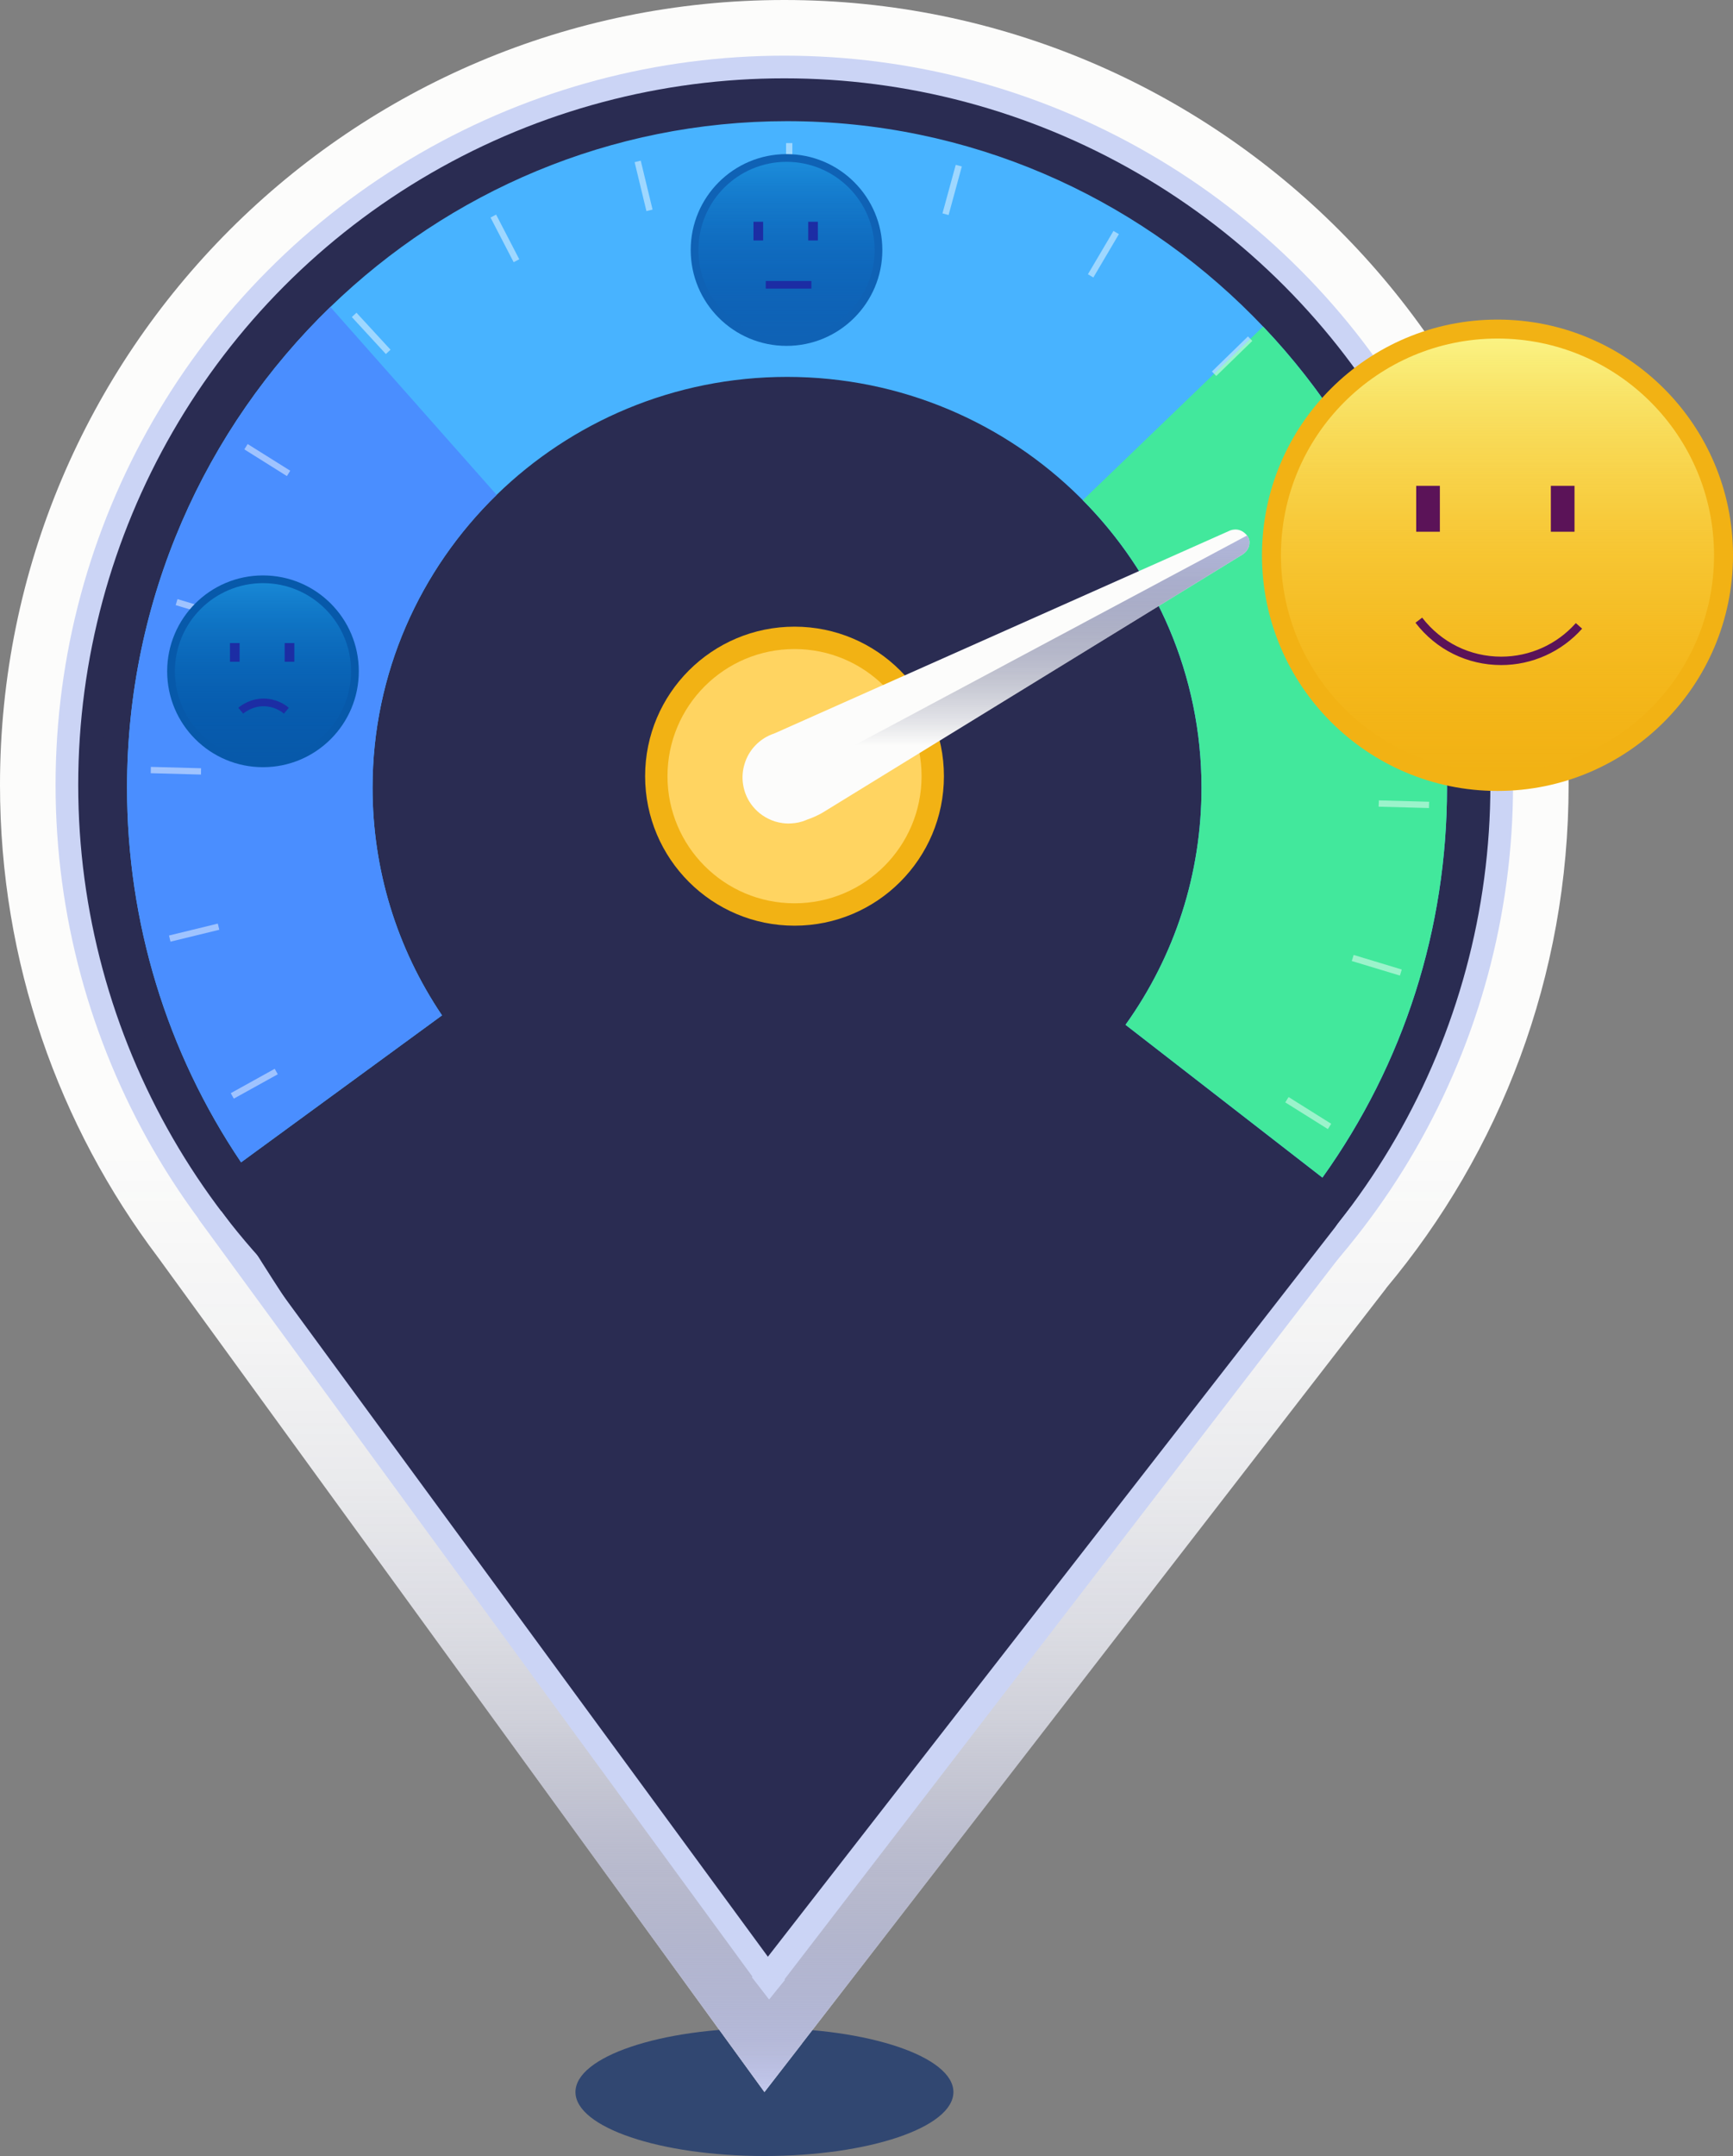 <svg viewBox="0 0 305.3 379.55" xmlns="http://www.w3.org/2000/svg" xmlns:xlink="http://www.w3.org/1999/xlink"><rect x="0" y="0" width="305.3" height="379.55" fill="#808080" stroke="none"/><linearGradient id="a" gradientUnits="userSpaceOnUse" x1="138.17" x2="138.17" y1="368.29" y2="0"><stop offset="0" stop-color="#c3c8ed"/><stop offset=".02" stop-color="#aaafd5" stop-opacity=".85"/><stop offset=".06" stop-color="#8e93ba" stop-opacity=".67"/><stop offset=".1" stop-color="#7579a1" stop-opacity=".51"/><stop offset=".14" stop-color="#5f638b" stop-opacity=".37"/><stop offset=".18" stop-color="#4c5079" stop-opacity=".25"/><stop offset=".23" stop-color="#3d416a" stop-opacity=".16"/><stop offset=".29" stop-color="#31365f" stop-opacity=".09"/><stop offset=".36" stop-color="#292d57" stop-opacity=".04"/><stop offset=".46" stop-color="#252953" stop-opacity="0"/><stop offset=".73" stop-color="#242852" stop-opacity="0"/><stop offset="1" stop-color="#242852" stop-opacity="0"/></linearGradient><clipPath id="b"><path d="m139.18 25.19c-62.21 0-112.64 50.44-112.64 112.64s50.43 112.64 112.64 112.64 112.64-50.43 112.64-112.64-50.43-112.64-112.64-112.64zm0 216.43c-57.32 0-103.79-46.47-103.79-103.79s46.47-103.78 103.79-103.78 103.78 46.46 103.78 103.78-46.46 103.79-103.78 103.79z"/></clipPath><linearGradient id="c" gradientUnits="userSpaceOnUse" x1="263.81" x2="263.81" y1="135.9" y2="59.6"><stop offset="0" stop-color="#ffce37" stop-opacity="0"/><stop offset=".1" stop-color="#fed03b" stop-opacity=".06"/><stop offset=".28" stop-color="#fdd647" stop-opacity=".22"/><stop offset=".54" stop-color="#fcdf5b" stop-opacity=".48"/><stop offset=".86" stop-color="#faec76" stop-opacity=".83"/><stop offset="1" stop-color="#faf383"/></linearGradient><linearGradient id="d" gradientUnits="userSpaceOnUse" x1="138.56" x2="138.56" y1="59.53" y2="28.48"><stop offset="0" stop-color="#0068c8" stop-opacity="0"/><stop offset=".09" stop-color="#026ccb" stop-opacity=".06"/><stop offset=".28" stop-color="#0878d3" stop-opacity=".22"/><stop offset=".53" stop-color="#128ce1" stop-opacity=".47"/><stop offset=".84" stop-color="#1fa6f4" stop-opacity=".81"/><stop offset="1" stop-color="#27b5ff"/></linearGradient><linearGradient id="e" x1="46.33" x2="46.33" xlink:href="#d" y1="133.7" y2="102.66"/><linearGradient id="f" gradientUnits="userSpaceOnUse" x1="176.06" x2="176.06" y1="144.97" y2="94.26"><stop offset="0" stop-color="#242852" stop-opacity="0"/><stop offset=".27" stop-color="#242852" stop-opacity="0"/><stop offset=".34" stop-color="#31365f" stop-opacity=".1"/><stop offset=".67" stop-color="#767ba1" stop-opacity=".58"/><stop offset=".89" stop-color="#a1a6cb" stop-opacity=".88"/><stop offset="1" stop-color="#b2b8dc"/></linearGradient><ellipse cx="134.67" cy="368.29" fill="#0d2c6a" opacity=".68" rx="33.29" ry="11.26"/><path d="m244.18 226.82-102.91 132.94v.02s-6.6 8.51-6.6 8.51l-5.69-7.83-101.12-139.08c-17.49-23.14-27.86-51.96-27.86-83.2 0-76.32 61.86-138.18 138.17-138.18s138.17 61.86 138.17 138.18c0 33.73-12.08 64.64-32.17 88.62v.02z" fill="#fcfcfb"/><path d="m244.18 226.82-102.91 132.94v.02s-6.6 8.51-6.6 8.51l-5.69-7.83-101.12-139.08c-17.49-23.14-27.86-51.96-27.86-83.2 0-76.32 61.86-138.18 138.17-138.18s138.17 61.86 138.17 138.18c0 33.73-12.08 64.64-32.17 88.62v.02z" fill="url(#a)"/><circle cx="138.17" cy="138.18" fill="#cbd4f5" r="128.38"/><circle cx="138.17" cy="138.18" fill="#2a2c52" r="124.39"/><path d="m135.99 347.46c-96.07-130.56-118.03-156.15-118.03-209.16 0-66.82 54.17-120.98 120.98-120.98s120.98 54.17 120.98 120.98c0 36.16-32.23 101.36-57.37 123.53" fill="#2a2c52"/><circle cx="139.97" cy="136.64" fill="#f2b214" r="26.32"/><circle cx="139.97" cy="136.64" fill="#ffd461" r="22.38"/><path d="m254.92 138.67c0 24.83-7.59 48.56-21.95 68.64l-34.69-26.9c8.76-12.24 13.39-26.68 13.39-41.74 0-39.88-32.76-72.32-73.02-72.32-19.91 0-37.98 7.93-51.16 20.77-13.48 13.13-21.86 31.39-21.86 51.55 0 14.35 4.23 28.21 12.24 40.08l-35.4 25.87c-13.14-19.49-20.09-42.3-20.09-65.95 0-33.22 13.76-63.27 35.82-84.63 20.91-20.25 49.27-32.71 80.45-32.71 64.11 0 116.27 52.64 116.27 117.34z" fill="#48b3ff"/><path d="m254.92 138.67c0 24.83-7.59 48.56-21.95 68.64l-34.69-26.9c8.76-12.24 13.39-26.68 13.39-41.74 0-19.68-7.98-37.56-20.91-50.61l31.76-30.57c20.06 21.08 32.4 49.7 32.4 81.18z" fill="#42e89c"/><path d="m65.63 138.67c0 14.35 4.23 28.21 12.24 40.08l-35.4 25.87c-13.14-19.49-20.09-42.3-20.09-65.95 0-33.22 13.76-63.27 35.82-84.63l29.29 33.08c-13.48 13.13-21.86 31.39-21.86 51.55z" fill="#4a8eff"/><g clip-path="url(#b)" fill="#fff" opacity=".47"><path d="m139.59 23.87v13.23h-.39c-.24 0-.48 0-.72 0v-13.24h1.11z"/><path d="m169.79 28.03-3.48 12.77c-.36-.1-.72-.2-1.08-.3l3.49-12.76c.36.1.71.19 1.07.29z"/><path d="m197.79 40.07-6.72 11.4c-.32-.19-.64-.39-.96-.57l6.73-11.4c.32.19.63.38.95.57z"/><path d="m221.57 59.09-9.48 9.22c-.25-.27-.51-.53-.76-.79l9.48-9.23c.25.27.51.53.76.8z"/><path d="m51.61 187.64-11.58 6.41c-.18-.32-.36-.64-.54-.96l11.57-6.41c.19.32.36.65.55.96z"/><path d="m239.49 83.69-11.57 6.4-.53-.98 11.57-6.4c.19.33.36.65.53.98z"/><path d="m41.63 162.95-12.86 3.13c-.1-.36-.19-.72-.27-1.08l12.85-3.13.27 1.08z"/><path d="m250.24 112.1-12.85 3.14c-.07-.36-.16-.72-.25-1.08l12.84-3.13c.1.36.18.72.26 1.08z"/><path d="m38.5 135.33-.02 1.11-13.22-.36c0-.37.01-.74.02-1.11z"/><path d="m253.11 141.18c0 .37-.02.74-.03 1.11l-13.22-.36c.01-.37.03-.74.04-1.11l13.22.36z"/><path d="m42.68 108.92c-.1.35-.21.7-.31 1.06l-12.67-3.83-3.04-.92.33-1.06 3.03.92z"/><path d="m248.23 171.06c-.1.36-.22.71-.33 1.07l-12.67-3.83c.12-.36.23-.71.33-1.07l12.66 3.83z"/><path d="m53.73 84.49c-.19.31-.39.63-.59.95l-11.21-7.03-2.52-1.58.59-.94 2.51 1.58 11.21 7.02z"/><path d="m235.66 198.55c-.19.31-.39.62-.6.93l-11.2-7.02c.2-.31.4-.62.6-.93z"/><path d="m70.87 63.82c-.27.25-.54.5-.81.76l-8.97-9.73c.27-.25.54-.5.82-.76l8.96 9.72z"/><path d="m92.89 48.36c-.33.16-.66.34-.99.52l-6.09-11.75c.33-.17.66-.35.99-.51l6.09 11.75z"/><path d="m115.68 39.87c-.36.08-.72.17-1.08.27l-3.11-12.87c.36-.09.72-.18 1.08-.26z"/></g><circle cx="263.81" cy="97.75" fill="#f4bf11" r="38.15"/><circle cx="263.81" cy="97.75" fill="#f2b214" r="41.49"/><circle cx="263.81" cy="97.75" fill="url(#c)" r="38.15"/><g fill="#5b1358"><path d="m264.47 117.08c-5.96 0-11.47-2.71-15.11-7.45l1.18-.9c3.36 4.36 8.44 6.87 13.93 6.87 5.02 0 9.81-2.15 13.14-5.91l1.11.98c-3.62 4.07-8.81 6.41-14.25 6.41z"/><path d="m249.49 85.53h4.17v8.08h-4.17z"/><path d="m273.21 85.53h4.17v8.08h-4.17z"/></g><circle cx="138.56" cy="44.01" fill="#f4bf11" r="15.52"/><circle cx="138.56" cy="44.01" fill="#0f62b5" r="16.88"/><circle cx="138.56" cy="44.01" fill="url(#d)" opacity=".51" r="15.52"/><path d="m132.74 39.04h1.7v3.29h-1.7z" fill="#1c2da4"/><path d="m142.38 39.04h1.7v3.29h-1.7z" fill="#1c2da4"/><path d="m134.9 49.47h8.04v1.34h-8.04z" fill="#1c2da4"/><circle cx="46.33" cy="118.18" fill="#f4bf11" r="15.52"/><circle cx="46.33" cy="118.18" fill="#0759aa" r="16.88"/><circle cx="46.33" cy="118.18" fill="url(#e)" opacity=".51" r="15.52"/><path d="m40.51 113.21h1.7v3.29h-1.7z" fill="#1c2da4"/><path d="m50.15 113.21h1.7v3.29h-1.7z" fill="#1c2da4"/><path d="m42.84 125.63-.86-1.03c.59-.49 2.18-1.62 4.45-1.62h.08c2.15.02 3.66 1.02 4.37 1.62l-.86 1.03c-.46-.39-1.73-1.28-3.53-1.3-1.83-.03-3.17.91-3.65 1.3z" fill="#1c2da4"/><path d="m135.49 351.98 105.64-137.38-3.12-2.15-105.55 135.64z" fill="#cbd4f5"/><path d="m135.49 351.98-100.52-137.38 4.03-1.36 99.28 135.32z" fill="#cbd4f5"/><path d="m220.1 95.75c-.08.8-.58 1.48-1.25 1.89l-73.82 45.35s-1.13.72-2.84 1.3c-.04 0-.08.03-.12.05 0 0-.02 0-.04.02-.85.36-1.76.56-2.7.6-.04 0-.07 0-.11 0h-.02c-.22.02-.45.02-.67 0-.22 0-.45-.03-.68-.06-.44-.06-.88-.16-1.32-.29-.4-.13-.79-.28-1.14-.46-1.43-.69-2.59-1.77-3.39-3.06-1.17-1.93-1.55-4.35-.81-6.67.69-2.24 2.28-3.96 4.24-4.91.32-.15.65-.28.98-.39.09-.05.14-.06.14-.06l80.02-35.61s1.63-.86 3.03.71c.03.04.06.07.08.1.38.48.47 1.02.41 1.49z" fill="#fcfcfb"/><path d="m220.1 95.75c-.08.8-.58 1.48-1.25 1.89l-73.82 45.35s-1.13.72-2.84 1.3c-.04 0-.08.03-.12.05 0 0-.02 0-.04.02-.85.36-1.76.56-2.7.6-.04 0-.07 0-.11 0h-.02c-.22.02-.45.02-.67 0-.22 0-.45-.03-.68-.06-.44-.06-.88-.16-1.32-.29-.4-.13-.79-.28-1.14-.46-1.43-.69-2.59-1.77-3.39-3.06l87.69-46.82c.38.48.47 1.02.41 1.49z" fill="url(#f)"/></svg>